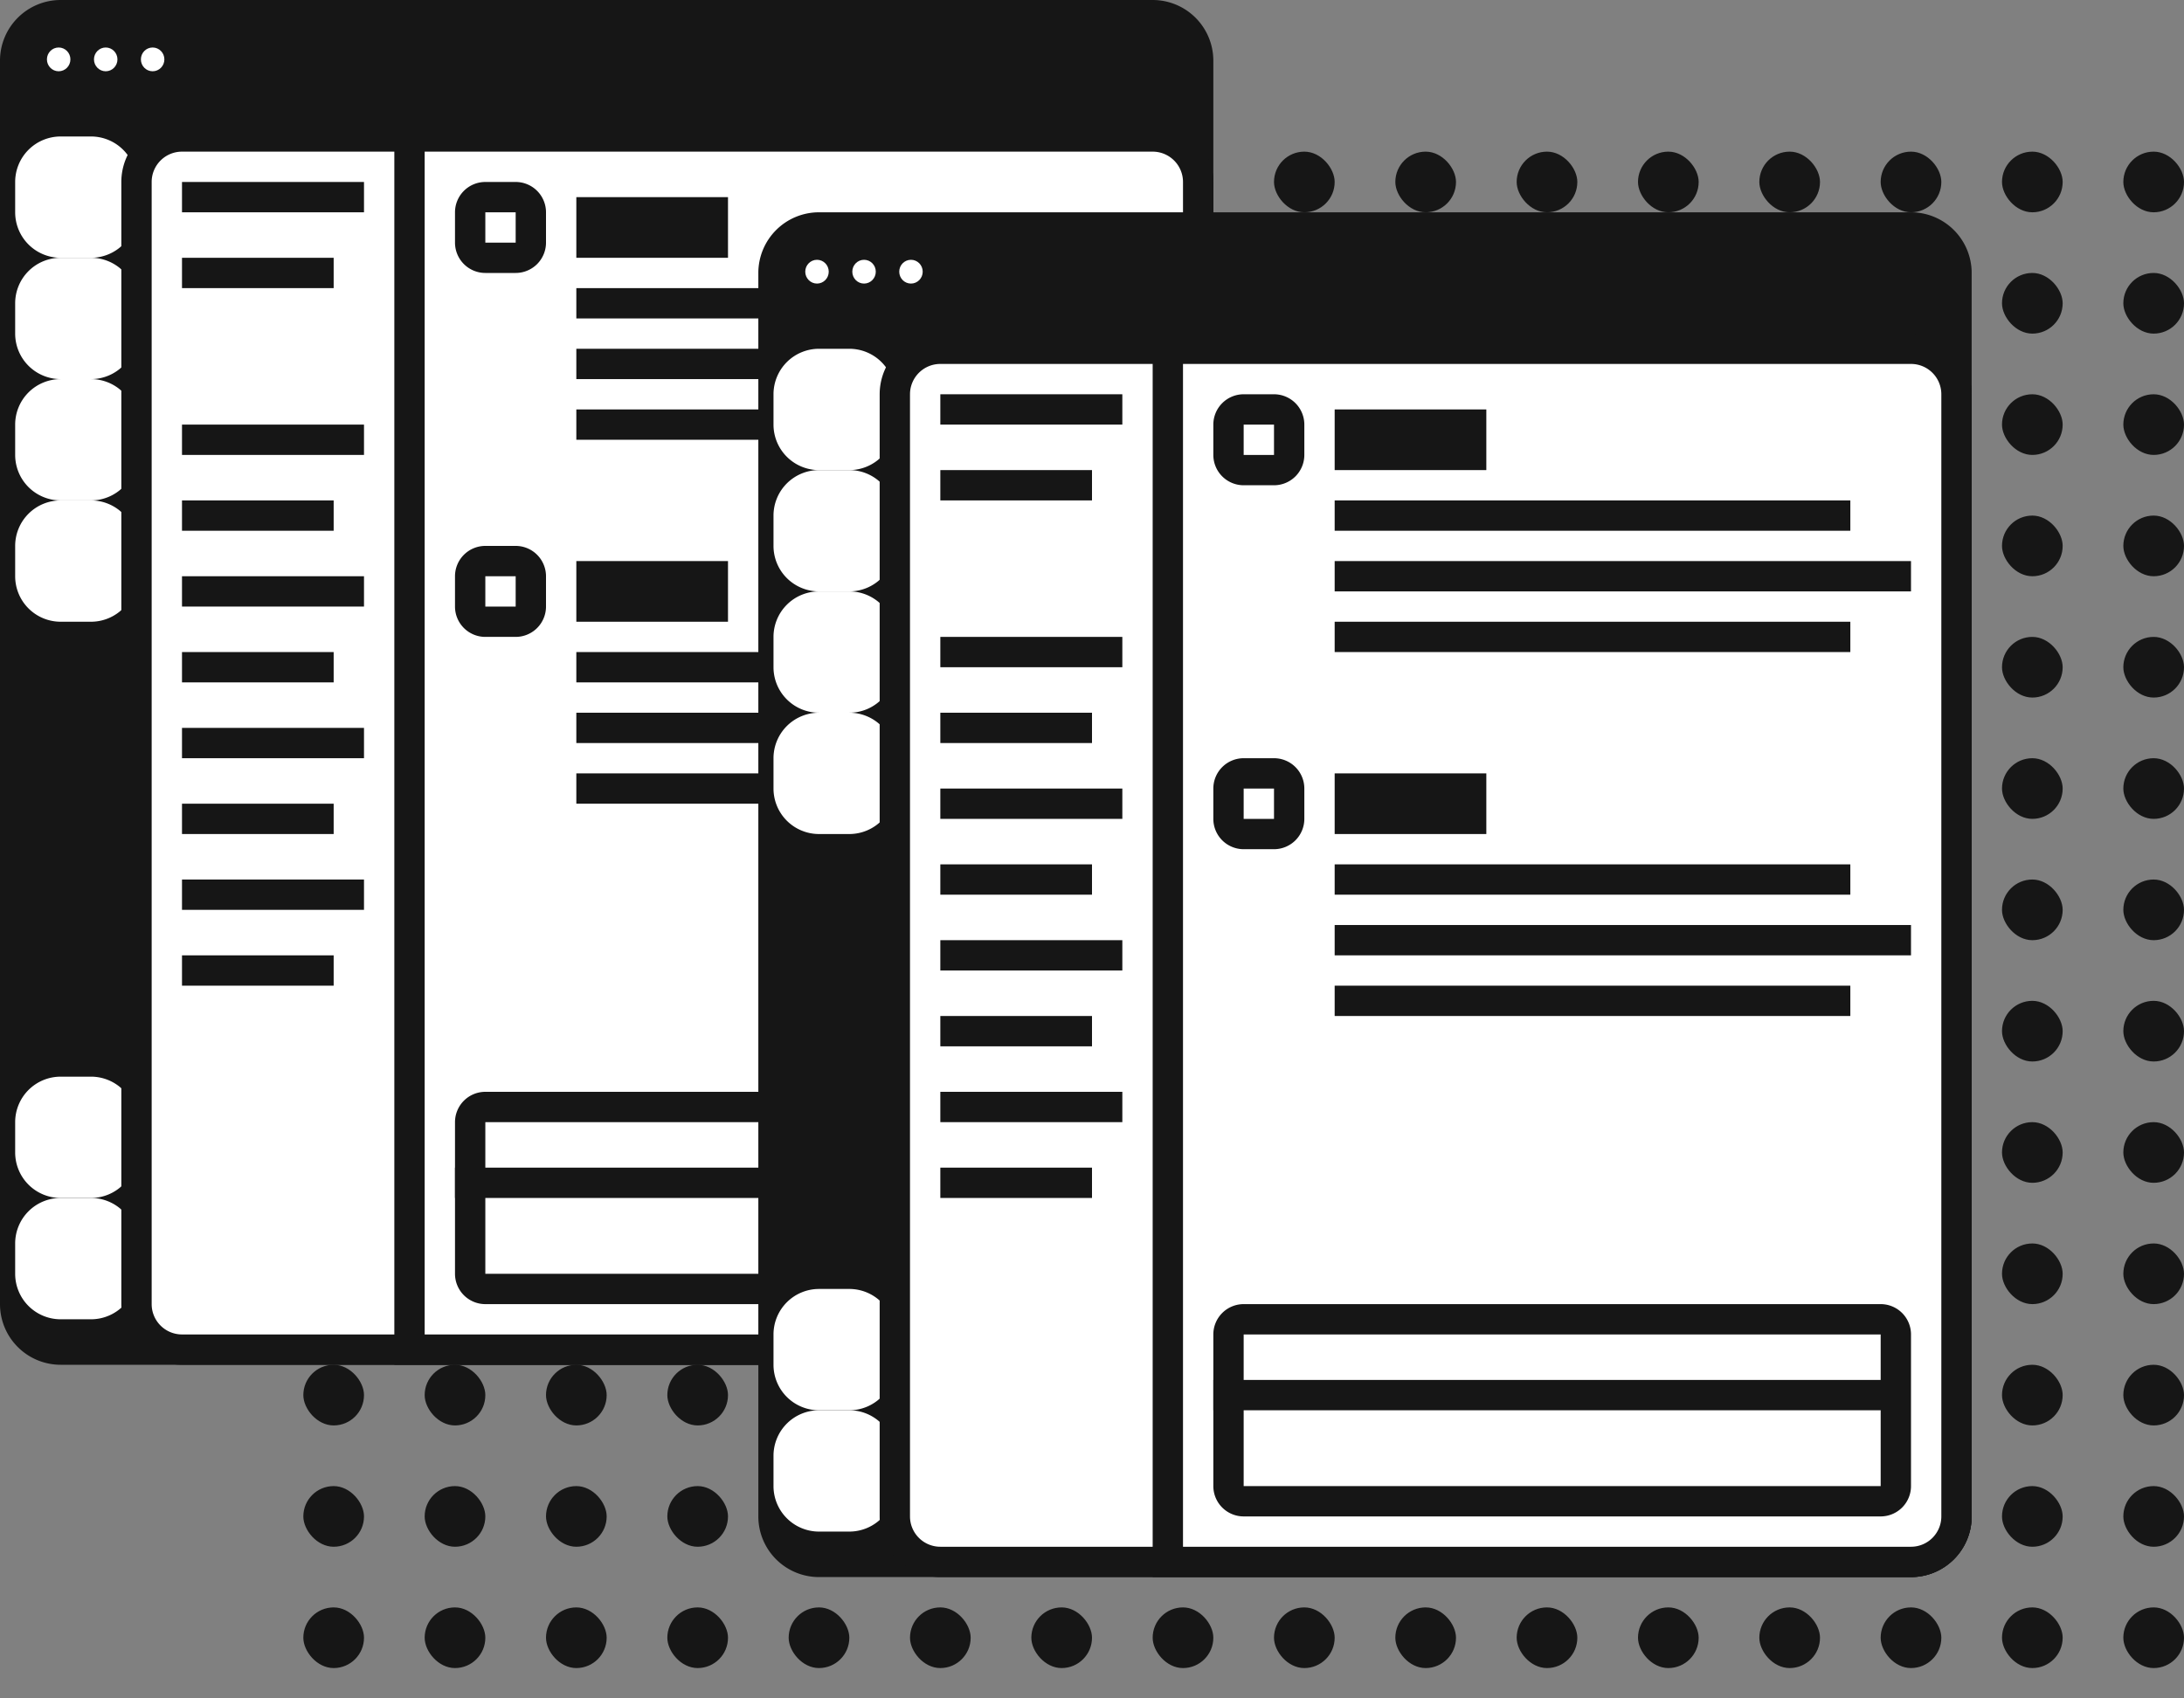 <svg width="72" height="56" fill="none" xmlns="http://www.w3.org/2000/svg"><rect width="100%" height="100%" fill="#808080" stroke="none"/><g clip-path="url(#a)" fill="#161616"><rect x="10" y="5" width="2" height="2" rx="1"/><rect x="14" y="5" width="2" height="2" rx="1"/><rect x="18" y="5" width="2" height="2" rx="1"/><rect x="22" y="5" width="2" height="2" rx="1"/><rect x="26" y="5" width="2" height="2" rx="1"/><rect x="30" y="5" width="2" height="2" rx="1"/><rect x="34" y="5" width="2" height="2" rx="1"/><rect x="38" y="5" width="2" height="2" rx="1"/><rect x="42" y="5" width="2" height="2" rx="1"/><rect x="46" y="5" width="2" height="2" rx="1"/><rect x="50" y="5" width="2" height="2" rx="1"/><rect x="54" y="5" width="2" height="2" rx="1"/><rect x="58" y="5" width="2" height="2" rx="1"/><rect x="62" y="5" width="2" height="2" rx="1"/><rect x="66" y="5" width="2" height="2" rx="1"/><rect x="70" y="5" width="2" height="2" rx="1"/><rect x="10" y="9" width="2" height="2" rx="1"/><rect x="14" y="9" width="2" height="2" rx="1"/><rect x="18" y="9" width="2" height="2" rx="1"/><rect x="22" y="9" width="2" height="2" rx="1"/><rect x="26" y="9" width="2" height="2" rx="1"/><rect x="30" y="9" width="2" height="2" rx="1"/><rect x="34" y="9" width="2" height="2" rx="1"/><rect x="38" y="9" width="2" height="2" rx="1"/><rect x="42" y="9" width="2" height="2" rx="1"/><rect x="46" y="9" width="2" height="2" rx="1"/><rect x="50" y="9" width="2" height="2" rx="1"/><rect x="54" y="9" width="2" height="2" rx="1"/><rect x="58" y="9" width="2" height="2" rx="1"/><rect x="62" y="9" width="2" height="2" rx="1"/><rect x="66" y="9" width="2" height="2" rx="1"/><rect x="70" y="9" width="2" height="2" rx="1"/><rect x="10" y="13" width="2" height="2" rx="1"/><rect x="14" y="13" width="2" height="2" rx="1"/><rect x="18" y="13" width="2" height="2" rx="1"/><rect x="22" y="13" width="2" height="2" rx="1"/><rect x="26" y="13" width="2" height="2" rx="1"/><rect x="30" y="13" width="2" height="2" rx="1"/><rect x="34" y="13" width="2" height="2" rx="1"/><rect x="38" y="13" width="2" height="2" rx="1"/><rect x="42" y="13" width="2" height="2" rx="1"/><rect x="46" y="13" width="2" height="2" rx="1"/><rect x="50" y="13" width="2" height="2" rx="1"/><rect x="54" y="13" width="2" height="2" rx="1"/><rect x="58" y="13" width="2" height="2" rx="1"/><rect x="62" y="13" width="2" height="2" rx="1"/><rect x="66" y="13" width="2" height="2" rx="1"/><rect x="70" y="13" width="2" height="2" rx="1"/><rect x="10" y="17" width="2" height="2" rx="1"/><rect x="14" y="17" width="2" height="2" rx="1"/><rect x="18" y="17" width="2" height="2" rx="1"/><rect x="22" y="17" width="2" height="2" rx="1"/><rect x="26" y="17" width="2" height="2" rx="1"/><rect x="30" y="17" width="2" height="2" rx="1"/><rect x="34" y="17" width="2" height="2" rx="1"/><rect x="38" y="17" width="2" height="2" rx="1"/><rect x="42" y="17" width="2" height="2" rx="1"/><rect x="46" y="17" width="2" height="2" rx="1"/><rect x="50" y="17" width="2" height="2" rx="1"/><rect x="54" y="17" width="2" height="2" rx="1"/><rect x="58" y="17" width="2" height="2" rx="1"/><rect x="62" y="17" width="2" height="2" rx="1"/><rect x="66" y="17" width="2" height="2" rx="1"/><rect x="70" y="17" width="2" height="2" rx="1"/><rect x="10" y="21" width="2" height="2" rx="1"/><rect x="14" y="21" width="2" height="2" rx="1"/><rect x="18" y="21" width="2" height="2" rx="1"/><rect x="22" y="21" width="2" height="2" rx="1"/><rect x="26" y="21" width="2" height="2" rx="1"/><rect x="30" y="21" width="2" height="2" rx="1"/><rect x="34" y="21" width="2" height="2" rx="1"/><rect x="38" y="21" width="2" height="2" rx="1"/><rect x="42" y="21" width="2" height="2" rx="1"/><rect x="46" y="21" width="2" height="2" rx="1"/><rect x="50" y="21" width="2" height="2" rx="1"/><rect x="54" y="21" width="2" height="2" rx="1"/><rect x="58" y="21" width="2" height="2" rx="1"/><rect x="62" y="21" width="2" height="2" rx="1"/><rect x="66" y="21" width="2" height="2" rx="1"/><rect x="70" y="21" width="2" height="2" rx="1"/><rect x="10" y="25" width="2" height="2" rx="1"/><rect x="14" y="25" width="2" height="2" rx="1"/><rect x="18" y="25" width="2" height="2" rx="1"/><rect x="22" y="25" width="2" height="2" rx="1"/><rect x="26" y="25" width="2" height="2" rx="1"/><rect x="30" y="25" width="2" height="2" rx="1"/><rect x="34" y="25" width="2" height="2" rx="1"/><rect x="38" y="25" width="2" height="2" rx="1"/><rect x="42" y="25" width="2" height="2" rx="1"/><rect x="46" y="25" width="2" height="2" rx="1"/><rect x="50" y="25" width="2" height="2" rx="1"/><rect x="54" y="25" width="2" height="2" rx="1"/><rect x="58" y="25" width="2" height="2" rx="1"/><rect x="62" y="25" width="2" height="2" rx="1"/><rect x="66" y="25" width="2" height="2" rx="1"/><rect x="70" y="25" width="2" height="2" rx="1"/><rect x="10" y="29" width="2" height="2" rx="1"/><rect x="14" y="29" width="2" height="2" rx="1"/><rect x="18" y="29" width="2" height="2" rx="1"/><rect x="22" y="29" width="2" height="2" rx="1"/><rect x="26" y="29" width="2" height="2" rx="1"/><rect x="30" y="29" width="2" height="2" rx="1"/><rect x="34" y="29" width="2" height="2" rx="1"/><rect x="38" y="29" width="2" height="2" rx="1"/><rect x="42" y="29" width="2" height="2" rx="1"/><rect x="46" y="29" width="2" height="2" rx="1"/><rect x="50" y="29" width="2" height="2" rx="1"/><rect x="54" y="29" width="2" height="2" rx="1"/><rect x="58" y="29" width="2" height="2" rx="1"/><rect x="62" y="29" width="2" height="2" rx="1"/><rect x="66" y="29" width="2" height="2" rx="1"/><rect x="70" y="29" width="2" height="2" rx="1"/><rect x="10" y="33" width="2" height="2" rx="1"/><rect x="14" y="33" width="2" height="2" rx="1"/><rect x="18" y="33" width="2" height="2" rx="1"/><rect x="22" y="33" width="2" height="2" rx="1"/><rect x="26" y="33" width="2" height="2" rx="1"/><rect x="30" y="33" width="2" height="2" rx="1"/><rect x="34" y="33" width="2" height="2" rx="1"/><rect x="38" y="33" width="2" height="2" rx="1"/><rect x="42" y="33" width="2" height="2" rx="1"/><rect x="46" y="33" width="2" height="2" rx="1"/><rect x="50" y="33" width="2" height="2" rx="1"/><rect x="54" y="33" width="2" height="2" rx="1"/><rect x="58" y="33" width="2" height="2" rx="1"/><rect x="62" y="33" width="2" height="2" rx="1"/><rect x="66" y="33" width="2" height="2" rx="1"/><rect x="70" y="33" width="2" height="2" rx="1"/><rect x="10" y="37" width="2" height="2" rx="1"/><rect x="14" y="37" width="2" height="2" rx="1"/><rect x="18" y="37" width="2" height="2" rx="1"/><rect x="22" y="37" width="2" height="2" rx="1"/><rect x="26" y="37" width="2" height="2" rx="1"/><rect x="30" y="37" width="2" height="2" rx="1"/><rect x="34" y="37" width="2" height="2" rx="1"/><rect x="38" y="37" width="2" height="2" rx="1"/><rect x="42" y="37" width="2" height="2" rx="1"/><rect x="46" y="37" width="2" height="2" rx="1"/><rect x="50" y="37" width="2" height="2" rx="1"/><rect x="54" y="37" width="2" height="2" rx="1"/><rect x="58" y="37" width="2" height="2" rx="1"/><rect x="62" y="37" width="2" height="2" rx="1"/><rect x="66" y="37" width="2" height="2" rx="1"/><rect x="70" y="37" width="2" height="2" rx="1"/><rect x="10" y="41" width="2" height="2" rx="1"/><rect x="14" y="41" width="2" height="2" rx="1"/><rect x="18" y="41" width="2" height="2" rx="1"/><rect x="22" y="41" width="2" height="2" rx="1"/><rect x="26" y="41" width="2" height="2" rx="1"/><rect x="30" y="41" width="2" height="2" rx="1"/><rect x="34" y="41" width="2" height="2" rx="1"/><rect x="38" y="41" width="2" height="2" rx="1"/><rect x="42" y="41" width="2" height="2" rx="1"/><rect x="46" y="41" width="2" height="2" rx="1"/><rect x="50" y="41" width="2" height="2" rx="1"/><rect x="54" y="41" width="2" height="2" rx="1"/><rect x="58" y="41" width="2" height="2" rx="1"/><rect x="62" y="41" width="2" height="2" rx="1"/><rect x="66" y="41" width="2" height="2" rx="1"/><rect x="70" y="41" width="2" height="2" rx="1"/><rect x="10" y="45" width="2" height="2" rx="1"/><rect x="14" y="45" width="2" height="2" rx="1"/><rect x="18" y="45" width="2" height="2" rx="1"/><rect x="22" y="45" width="2" height="2" rx="1"/><rect x="26" y="45" width="2" height="2" rx="1"/><rect x="30" y="45" width="2" height="2" rx="1"/><rect x="34" y="45" width="2" height="2" rx="1"/><rect x="38" y="45" width="2" height="2" rx="1"/><rect x="42" y="45" width="2" height="2" rx="1"/><rect x="46" y="45" width="2" height="2" rx="1"/><rect x="50" y="45" width="2" height="2" rx="1"/><rect x="54" y="45" width="2" height="2" rx="1"/><rect x="58" y="45" width="2" height="2" rx="1"/><rect x="62" y="45" width="2" height="2" rx="1"/><rect x="66" y="45" width="2" height="2" rx="1"/><rect x="70" y="45" width="2" height="2" rx="1"/><rect x="10" y="49" width="2" height="2" rx="1"/><rect x="14" y="49" width="2" height="2" rx="1"/><rect x="18" y="49" width="2" height="2" rx="1"/><rect x="22" y="49" width="2" height="2" rx="1"/><rect x="26" y="49" width="2" height="2" rx="1"/><rect x="30" y="49" width="2" height="2" rx="1"/><rect x="34" y="49" width="2" height="2" rx="1"/><rect x="38" y="49" width="2" height="2" rx="1"/><rect x="42" y="49" width="2" height="2" rx="1"/><rect x="46" y="49" width="2" height="2" rx="1"/><rect x="50" y="49" width="2" height="2" rx="1"/><rect x="54" y="49" width="2" height="2" rx="1"/><rect x="58" y="49" width="2" height="2" rx="1"/><rect x="62" y="49" width="2" height="2" rx="1"/><rect x="66" y="49" width="2" height="2" rx="1"/><rect x="70" y="49" width="2" height="2" rx="1"/><rect x="10" y="53" width="2" height="2" rx="1"/><rect x="14" y="53" width="2" height="2" rx="1"/><rect x="18" y="53" width="2" height="2" rx="1"/><rect x="22" y="53" width="2" height="2" rx="1"/><rect x="26" y="53" width="2" height="2" rx="1"/><rect x="30" y="53" width="2" height="2" rx="1"/><rect x="34" y="53" width="2" height="2" rx="1"/><rect x="38" y="53" width="2" height="2" rx="1"/><rect x="42" y="53" width="2" height="2" rx="1"/><rect x="46" y="53" width="2" height="2" rx="1"/><rect x="50" y="53" width="2" height="2" rx="1"/><rect x="54" y="53" width="2" height="2" rx="1"/><rect x="58" y="53" width="2" height="2" rx="1"/><rect x="62" y="53" width="2" height="2" rx="1"/><rect x="66" y="53" width="2" height="2" rx="1"/><rect x="70" y="53" width="2" height="2" rx="1"/></g><path d="M39.5 2v41a1.5 1.5 0 0 1-1.5 1.5H2A1.5 1.5 0 0 1 .5 43V2A1.5 1.5 0 0 1 2 .5h36A1.5 1.5 0 0 1 39.5 2z" fill="#161616" stroke="#161616"/><path d="M4 7V6a1 1 0 0 0-1-1H2a1 1 0 0 0-1 1v1a1 1 0 0 0 1 1h1a1 1 0 0 0 1-1z" fill="#fff"/><path d="M4 7V6a1 1 0 0 0-1-1H2a1 1 0 0 0-1 1v1a1 1 0 0 0 1 1h1a1 1 0 0 0 1-1z" stroke="#fff"/><path d="M4 11v-1a1 1 0 0 0-1-1H2a1 1 0 0 0-1 1v1a1 1 0 0 0 1 1h1a1 1 0 0 0 1-1z" fill="#fff"/><path d="M4 11v-1a1 1 0 0 0-1-1H2a1 1 0 0 0-1 1v1a1 1 0 0 0 1 1h1a1 1 0 0 0 1-1z" stroke="#fff"/><path d="M4 15v-1a1 1 0 0 0-1-1H2a1 1 0 0 0-1 1v1a1 1 0 0 0 1 1h1a1 1 0 0 0 1-1z" fill="#fff"/><path d="M4 15v-1a1 1 0 0 0-1-1H2a1 1 0 0 0-1 1v1a1 1 0 0 0 1 1h1a1 1 0 0 0 1-1z" stroke="#fff"/><path d="M4 19v-1a1 1 0 0 0-1-1H2a1 1 0 0 0-1 1v1a1 1 0 0 0 1 1h1a1 1 0 0 0 1-1z" fill="#fff"/><path d="M4 19v-1a1 1 0 0 0-1-1H2a1 1 0 0 0-1 1v1a1 1 0 0 0 1 1h1a1 1 0 0 0 1-1z" stroke="#fff"/><path d="M4 42v-1a1 1 0 0 0-1-1H2a1 1 0 0 0-1 1v1a1 1 0 0 0 1 1h1a1 1 0 0 0 1-1z" fill="#fff"/><path d="M4 42v-1a1 1 0 0 0-1-1H2a1 1 0 0 0-1 1v1a1 1 0 0 0 1 1h1a1 1 0 0 0 1-1z" stroke="#fff"/><path d="M4 38v-1a1 1 0 0 0-1-1H2a1 1 0 0 0-1 1v1a1 1 0 0 0 1 1h1a1 1 0 0 0 1-1z" fill="#fff"/><path d="M4 38v-1a1 1 0 0 0-1-1H2a1 1 0 0 0-1 1v1a1 1 0 0 0 1 1h1a1 1 0 0 0 1-1z" stroke="#fff"/><path d="M39.5 6v37a1.5 1.5 0 0 1-1.5 1.5H6A1.5 1.5 0 0 1 4.5 43V6A1.5 1.5 0 0 1 6 4.5h32A1.5 1.5 0 0 1 39.5 6z" fill="#fff" stroke="#161616"/><path d="M39.5 6v37a1.5 1.5 0 0 1-1.5 1.5H13.5v-40H38A1.5 1.5 0 0 1 39.5 6z" fill="#fff" stroke="#161616"/><path d="M37.5 37v5a.5.5 0 0 1-.5.5H16a.5.5 0 0 1-.5-.5v-5a.5.5 0 0 1 .5-.5h21a.5.5 0 0 1 .5.5z" fill="#fff" stroke="#161616"/><path d="M15 39h22.5" stroke="#161616"/><ellipse cx="1.934" cy="1.958" rx=".387" ry=".392" fill="#fff"/><ellipse cx="3.485" cy="1.958" rx=".387" ry=".392" fill="#fff"/><ellipse cx="5.032" cy="1.958" rx=".387" ry=".392" fill="#fff"/><path stroke="#161616" d="M6 6.5h6M6 9h5"/><path d="M17.5 7v1a.5.5 0 0 1-.5.5h-1a.5.5 0 0 1-.5-.5V7a.5.5 0 0 1 .5-.5h1a.5.5 0 0 1 .5.5z" fill="#fff" stroke="#161616"/><path d="M19 7.5h5" stroke="#161616" stroke-width="2"/><path d="M19 10h17M19 14h17M19 12h19" stroke="#161616"/><path d="M17.5 19v1a.5.5 0 0 1-.5.5h-1a.5.5 0 0 1-.5-.5v-1a.5.5 0 0 1 .5-.5h1a.5.5 0 0 1 .5.5z" fill="#fff" stroke="#161616"/><path d="M19 19.5h5" stroke="#161616" stroke-width="2"/><path d="M19 22h17M19 26h17M19 24h19M6 14.5h6M6 17h5M6 19.5h6M6 22h5M6 24.5h6M6 27h5M6 29.5h6M6 32h5" stroke="#161616"/><path d="M64.5 9v41a1.5 1.5 0 0 1-1.5 1.5H27a1.5 1.5 0 0 1-1.5-1.5V9A1.5 1.5 0 0 1 27 7.5h36A1.5 1.5 0 0 1 64.5 9z" fill="#161616" stroke="#161616"/><path d="M29 14v-1a1 1 0 0 0-1-1h-1a1 1 0 0 0-1 1v1a1 1 0 0 0 1 1h1a1 1 0 0 0 1-1z" fill="#fff"/><path d="M29 14v-1a1 1 0 0 0-1-1h-1a1 1 0 0 0-1 1v1a1 1 0 0 0 1 1h1a1 1 0 0 0 1-1z" stroke="#fff"/><path d="M29 18v-1a1 1 0 0 0-1-1h-1a1 1 0 0 0-1 1v1a1 1 0 0 0 1 1h1a1 1 0 0 0 1-1z" fill="#fff"/><path d="M29 18v-1a1 1 0 0 0-1-1h-1a1 1 0 0 0-1 1v1a1 1 0 0 0 1 1h1a1 1 0 0 0 1-1z" stroke="#fff"/><path d="M29 22v-1a1 1 0 0 0-1-1h-1a1 1 0 0 0-1 1v1a1 1 0 0 0 1 1h1a1 1 0 0 0 1-1z" fill="#fff"/><path d="M29 22v-1a1 1 0 0 0-1-1h-1a1 1 0 0 0-1 1v1a1 1 0 0 0 1 1h1a1 1 0 0 0 1-1z" stroke="#fff"/><path d="M29 26v-1a1 1 0 0 0-1-1h-1a1 1 0 0 0-1 1v1a1 1 0 0 0 1 1h1a1 1 0 0 0 1-1z" fill="#fff"/><path d="M29 26v-1a1 1 0 0 0-1-1h-1a1 1 0 0 0-1 1v1a1 1 0 0 0 1 1h1a1 1 0 0 0 1-1z" stroke="#fff"/><path d="M29 49v-1a1 1 0 0 0-1-1h-1a1 1 0 0 0-1 1v1a1 1 0 0 0 1 1h1a1 1 0 0 0 1-1z" fill="#fff"/><path d="M29 49v-1a1 1 0 0 0-1-1h-1a1 1 0 0 0-1 1v1a1 1 0 0 0 1 1h1a1 1 0 0 0 1-1z" stroke="#fff"/><path d="M29 45v-1a1 1 0 0 0-1-1h-1a1 1 0 0 0-1 1v1a1 1 0 0 0 1 1h1a1 1 0 0 0 1-1z" fill="#fff"/><path d="M29 45v-1a1 1 0 0 0-1-1h-1a1 1 0 0 0-1 1v1a1 1 0 0 0 1 1h1a1 1 0 0 0 1-1z" stroke="#fff"/><path d="M64.5 13v37a1.5 1.5 0 0 1-1.5 1.5H31a1.5 1.5 0 0 1-1.5-1.5V13a1.5 1.5 0 0 1 1.5-1.5h32a1.5 1.5 0 0 1 1.5 1.5z" fill="#fff" stroke="#161616"/><path d="M64.5 13v37a1.5 1.5 0 0 1-1.5 1.5H38.5v-40H63a1.5 1.5 0 0 1 1.5 1.5z" fill="#fff" stroke="#161616"/><path d="M62.5 44v5a.5.5 0 0 1-.5.5H41a.5.5 0 0 1-.5-.5v-5a.5.5 0 0 1 .5-.5h21a.5.5 0 0 1 .5.5z" fill="#fff" stroke="#161616"/><path d="M40 46h22.5" stroke="#161616"/><ellipse cx="26.934" cy="8.958" rx=".387" ry=".392" fill="#fff"/><ellipse cx="28.485" cy="8.958" rx=".387" ry=".392" fill="#fff"/><ellipse cx="30.032" cy="8.958" rx=".387" ry=".392" fill="#fff"/><path stroke="#161616" d="M31 13.5h6M31 16h5"/><path d="M42.5 14v1a.5.5 0 0 1-.5.5h-1a.5.5 0 0 1-.5-.5v-1a.5.5 0 0 1 .5-.5h1a.5.5 0 0 1 .5.5z" fill="#fff" stroke="#161616"/><path d="M44 14.5h5" stroke="#161616" stroke-width="2"/><path d="M44 17h17M44 21h17M44 19h19" stroke="#161616"/><path d="M42.5 26v1a.5.5 0 0 1-.5.5h-1a.5.5 0 0 1-.5-.5v-1a.5.5 0 0 1 .5-.5h1a.5.5 0 0 1 .5.5z" fill="#fff" stroke="#161616"/><path d="M44 26.5h5" stroke="#161616" stroke-width="2"/><path d="M44 29h17M44 33h17M44 31h19M31 21.5h6M31 24h5M31 26.5h6M31 29h5M31 31.5h6M31 34h5M31 36.5h6M31 39h5" stroke="#161616"/><defs><clipPath id="a"><path fill="#fff" transform="translate(10 5)" d="M0 0h62v51H0z"/></clipPath></defs></svg>